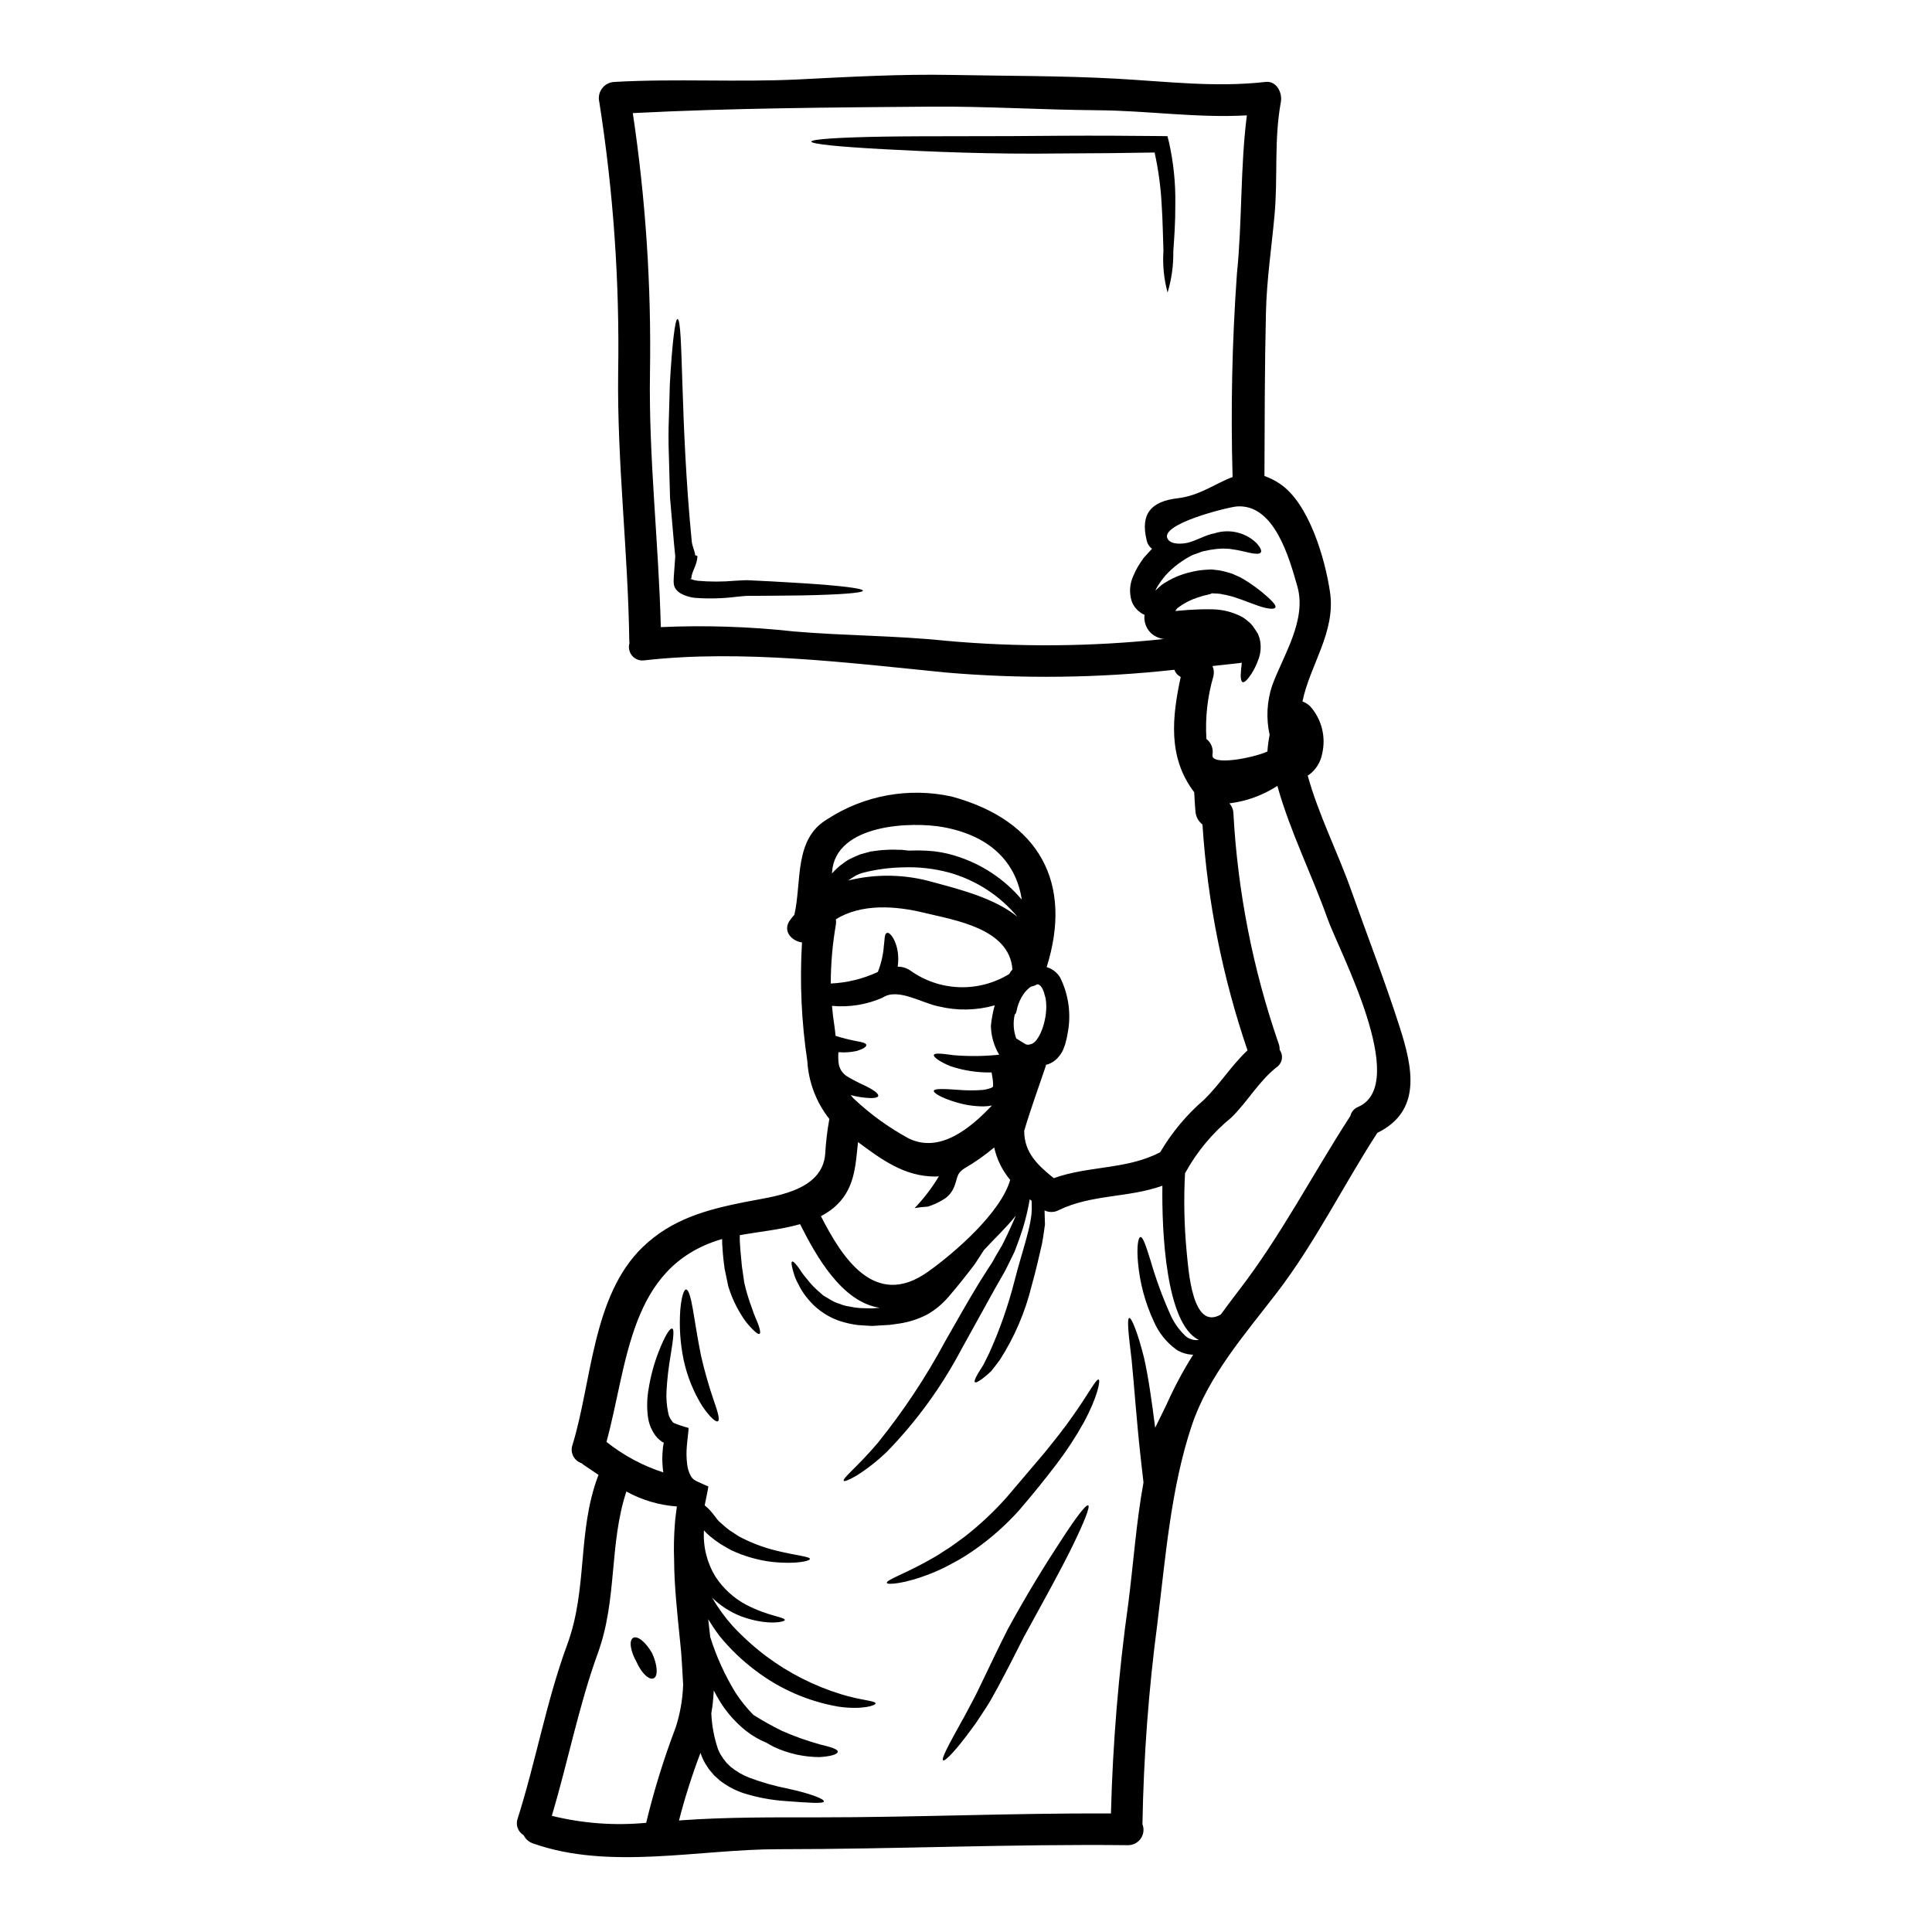 <?xml version="1.0" encoding="UTF-8"?>
<!-- Uploaded to: ICON Repo, www.iconrepo.com, Generator: ICON Repo Mixer Tools -->
<svg fill="#000000" width="800px" height="800px" version="1.1" viewBox="144 144 512 512" xmlns="http://www.w3.org/2000/svg">
 <g>
  <path d="m462.69 290.11-0.055 0.027-0.898 0.34c-0.59 0.25-1.207 0.395-1.828 0.672h0.004c-1.238 0.633-2.426 1.363-3.543 2.188-1.289 0.945-2.473 2.019-3.543 3.203-0.031 0.055-0.07 0.102-0.113 0.145l-0.367 0.449-0.645 0.844c-0.395 0.562-0.754 1.094-1.039 1.574v-0.004c-0.184 0.316-0.34 0.645-0.477 0.984 0.562-0.562 1.152-1.094 1.77-1.598 2.332-1.594 4.941-2.727 7.695-3.344 1.242-0.309 2.512-0.504 3.789-0.59l0.984-0.059 0.477-0.027 0.312 0.027h0.137l0.195 0.027 1.52 0.168v0.004c1.203 0.227 2.387 0.535 3.543 0.926 0.953 0.449 1.938 0.816 2.723 1.289l0.004 0.004c2.41 1.418 4.672 3.082 6.738 4.973 1.406 1.289 2.137 2.16 1.914 2.641-0.223 0.48-1.406 0.477-3.344-0.059-1.941-0.535-4.519-1.684-7.477-2.637-0.754-0.285-1.488-0.367-2.273-0.617-0.754-0.059-1.18-0.312-2.133-0.34-0.504 0-1.012-0.082-1.543-0.082h-0.113l-0.281 0.164-0.617 0.168h-0.008c-0.906 0.18-1.797 0.426-2.668 0.734-1.812 0.566-3.519 1.418-5.059 2.523-0.164 0.223-0.25 0.113-0.559 0.449l-0.453 0.645c0.73-0.055 1.52-0.109 2.445-0.195l0.93-0.082 1.012-0.055 1.766-0.086c1.207-0.055 2.473-0.055 3.734-0.027 2.648 0.047 5.254 0.699 7.613 1.906 0.656 0.359 1.27 0.797 1.82 1.301 0.508 0.387 0.953 0.852 1.32 1.375 0.25 0.395 0.535 0.789 0.789 1.152l0.168 0.281 0.223 0.312 0.055 0.137 0.113 0.254c0.137 0.336 0.25 0.672 0.367 1.008 0.488 1.965 0.332 4.035-0.453 5.902-0.434 1.176-0.992 2.305-1.656 3.371-1.066 1.629-1.91 2.473-2.387 2.301-0.477-0.168-0.617-1.348-0.422-3.285 0.055-0.559 0.137-1.203 0.195-1.883-0.195 0.031-0.395 0.086-0.59 0.113-2.418 0.281-4.801 0.535-7.191 0.789h0.004c0.387 0.844 0.477 1.793 0.254 2.695-1.578 5.391-2.207 11.02-1.855 16.625 1.277 0.984 1.895 2.602 1.602 4.184-0.477 3.035 10.676 0.875 14.562-0.844v0.004c0.102-1.492 0.297-2.973 0.59-4.438-0.977-4.371-0.73-8.93 0.707-13.172 2.977-8.004 9.184-17.27 6.629-26.203-2.106-7.332-6.012-21.824-15.984-21.152-2.332 0.168-21.23 4.805-18.254 8.793 1.039 1.375 3.734 1.148 5.117 0.844 2.445-0.562 4.691-2.078 7.246-2.527h-0.004c3.941-1.25 8.254-0.203 11.18 2.723 0.926 1.066 1.289 1.883 1.039 2.332s-1.18 0.477-2.5 0.223c-1.32-0.25-3.117-0.789-5.141-1.039-0.496-0.105-1.008-0.152-1.516-0.141-0.551-0.059-1.105-0.059-1.656 0-0.566 0.012-1.129 0.07-1.684 0.168-0.691 0.074-1.379 0.199-2.051 0.367l-0.562 0.113-0.312 0.055zm52.215 126c3.543 10.98 5.902 22.328-5.902 28.113-9.055 13.984-16.488 29.148-26.656 42.41-8.312 10.812-18.086 21.934-22.496 35.078-5.59 16.684-6.965 35.082-9.129 52.469h0.004c-2.332 17.641-3.656 35.402-3.965 53.195v0.055c0.492 1.266 0.324 2.695-0.453 3.812-0.777 1.117-2.059 1.773-3.418 1.75-30.867-0.34-61.797 1.066-92.684 1.066-20.953 0-44.801 5.644-64.992-1.547h-0.004c-1.066-0.367-1.945-1.145-2.441-2.16-1.527-0.906-2.191-2.773-1.574-4.438 4.832-15.223 7.613-31.121 13.117-46.051 5.508-14.93 2.609-29.941 8.199-44.742 0.027-0.086 0.086-0.168 0.113-0.25-1.352-0.902-2.695-1.797-4.047-2.727v-0.004c-0.152-0.105-0.293-0.227-0.422-0.359-0.977-0.309-1.789-0.996-2.25-1.914-0.461-0.914-0.531-1.98-0.191-2.949 5.141-16.652 5.227-39.516 18.594-52.406 7.754-7.477 16.926-9.941 27.246-11.992 6.996-1.406 20.469-2.586 21.148-12.863h-0.004c0.176-3.059 0.539-6.102 1.09-9.113-3.481-4.41-5.519-9.785-5.844-15.395-1.559-10.387-2.031-20.91-1.406-31.395-2.832-0.367-5.277-3.148-3.117-5.984 0.344-0.469 0.711-0.918 1.102-1.352 1.992-8.734-0.168-20.055 8.66-25.277h-0.004c9.766-6.383 21.695-8.562 33.086-6.035 23.258 6.348 32.105 22.945 25.113 45.188 1.492 0.441 2.766 1.422 3.566 2.758 2.297 4.613 2.988 9.859 1.969 14.91-0.117 0.738-0.273 1.473-0.477 2.191-0.086 0.379-0.199 0.758-0.336 1.125l-0.227 0.559-0.109 0.312-0.027 0.055-0.141 0.312-0.055 0.109-0.508 0.816-0.004-0.004c-0.277 0.383-0.578 0.746-0.898 1.094-0.68 0.684-1.504 1.203-2.414 1.52-0.164 0.055-0.336 0.055-0.504 0.109-0.027 0.164-0.066 0.324-0.117 0.48-1.883 5.617-3.938 11.18-5.617 16.852 0 0.055-0.027 0.082-0.055 0.141-0.027 5.867 3.652 9.211 7.836 12.594 9.129-3.285 19.238-2.273 27.945-6.742 0.055-0.055 0.141-0.055 0.223-0.082h0.004c3.102-5.289 7.059-10.023 11.715-14.016 4.098-4.016 7.273-9.129 11.457-13.031-6.606-19.336-10.617-39.461-11.938-59.852-1.09-0.84-1.766-2.109-1.855-3.484-0.168-1.684-0.223-3.398-0.336-5.086 0-0.027 0-0.027-0.031-0.027-7.019-9.238-5.812-19.914-3.543-30.5-0.223-0.168-0.477-0.285-0.699-0.477-0.449-0.379-0.789-0.875-0.98-1.43-20.105 2.211-40.375 2.453-60.527 0.727-25.699-2.555-54.234-6.152-79.934-3.227h0.004c-1.215 0.18-2.434-0.277-3.234-1.207-0.797-0.93-1.062-2.203-0.703-3.375-0.035-0.109-0.055-0.223-0.059-0.336-0.309-23.875-3.258-47.469-2.949-71.395 0.402-23.977-1.27-47.945-4.996-71.637-0.316-1.262-0.043-2.598 0.742-3.633 0.785-1.035 2-1.664 3.297-1.703 16.293-0.93 32.582 0.141 48.875-0.672 13.453-0.676 26.961-1.434 40.441-1.18 14.465 0.281 29.066 0.195 43.504 0.984 13.285 0.727 26.402 2.387 39.688 0.871 2.949-0.367 4.523 2.922 4.074 5.309-1.855 10.023-0.758 19.996-1.684 30.051-0.789 8.566-2.082 17.16-2.273 25.781-0.34 14.41-0.34 28.848-0.395 43.297v-0.004c1.398 0.484 2.727 1.148 3.957 1.969 7.871 5.117 12.164 20.164 13.426 28.844 1.543 10.531-5.336 19.285-7.305 28.93 0.723 0.281 1.391 0.691 1.969 1.207 3.086 3.41 4.305 8.117 3.258 12.598-0.406 2.297-1.695 4.344-3.598 5.703-0.082 0.027-0.168 0.082-0.25 0.109 2.894 10.477 7.977 20.359 11.598 30.613 4.25 12.004 8.883 23.875 12.758 35.984zm-10.926 21.203c13.777-6.094-5.254-41.598-8.145-49.793-4.16-11.715-9.973-23.223-13.316-35.25v-0.004c-3.832 2.492-8.184 4.074-12.719 4.637 0.652 0.719 1.031 1.641 1.066 2.609 1.133 20.844 5.18 41.426 12.02 61.148 0.18 0.492 0.258 1.016 0.227 1.543 0.523 0.723 0.734 1.629 0.574 2.512-0.16 0.879-0.672 1.656-1.418 2.152-4.664 3.68-7.668 9.102-11.938 13.285v-0.004c-4.969 4.051-9.109 9.02-12.203 14.637-0.02 0.039-0.047 0.078-0.082 0.109-0.367 6.918-0.227 13.855 0.422 20.754 0.504 5.004 1.488 21.094 9.055 16.711 1.574-2.16 3.199-4.328 4.856-6.488 11.152-14.492 19.465-30.668 29.379-45.977v0.004c0.02-0.047 0.047-0.086 0.086-0.113 0.25-1.133 1.055-2.059 2.137-2.473zm-32.188-220.73c1.434-13.906 0.875-28.176 2.641-42.016-13.258 0.754-26.344-1.266-39.629-1.352-14.719-0.113-29.438-1.066-44.125-0.957-26.176 0.223-52.828 0.367-78.977 1.715 3.402 22.746 4.922 45.73 4.551 68.727-0.367 22.609 2.301 44.938 2.867 67.492h-0.004c11.781-0.527 23.582-0.145 35.301 1.148 13.426 1.152 26.879 1.07 40.277 2.473 19.238 1.738 38.598 1.582 57.801-0.477-0.285-0.023-0.566-0.07-0.84-0.141-0.328-0.086-0.648-0.199-0.957-0.336-0.402-0.18-0.789-0.395-1.148-0.645-0.809-0.602-1.441-1.406-1.828-2.336-0.336-0.789-0.488-1.641-0.449-2.5 0.004-0.141 0.023-0.281 0.055-0.418-0.48-0.203-0.922-0.477-1.316-0.816-0.172-0.105-0.332-0.227-0.48-0.363-0.223-0.254-0.477-0.508-0.699-0.789l-0.004 0.004c-0.387-0.516-0.699-1.082-0.922-1.688-0.699-2.215-0.539-4.609 0.445-6.715 0.363-0.891 0.797-1.754 1.293-2.582 0.25-0.422 0.504-0.789 0.758-1.18l0.395-0.562 0.191-0.281 0.086-0.141 0.395-0.422c0.617-0.672 1.18-1.32 1.828-1.992v0.004c-0.742-0.57-1.25-1.387-1.434-2.305-1.684-6.965 1.18-10.281 8.266-11.094 5.902-0.703 10.082-4.019 14.52-5.617-0.516-17.957-0.137-35.926 1.145-53.84zm-13.594 281.5c0.977 0.82 2.25 1.191 3.512 1.012-8.793-4.242-9.84-28.93-9.664-40.867-8.957 3.231-18.844 2.246-27.496 6.492-1.168 0.605-2.551 0.625-3.734 0.055 0.055 1.152 0.082 2.387 0.113 3.734-0.254 1.629-0.395 3.062-0.789 5.117-0.789 3.398-1.629 7.188-2.754 11.152-1.699 6.941-4.535 13.555-8.395 19.574-0.844 1.152-1.629 2.164-2.332 3.035l0.004-0.004c-0.66 0.637-1.355 1.238-2.082 1.801-1.207 0.926-1.996 1.32-2.219 1.121-0.223-0.195 0.055-1.039 0.844-2.363 0.395-0.648 0.871-1.406 1.434-2.305 0.449-0.926 0.953-1.969 1.516-3.059 2.777-6.152 5.016-12.531 6.688-19.074 1.941-7.723 4.746-15.051 4.582-19.629 0-0.562-0.031-1.125-0.031-1.656-0.16-0.141-0.328-0.273-0.504-0.395-0.617 3.621-1.559 7.176-2.809 10.629-0.395 1.039-0.789 2.106-1.203 3.231-0.508 1.039-1.039 2.106-1.574 3.227l-0.844 1.684c-0.422 0.816-0.672 1.18-1.012 1.797-0.645 1.152-1.32 2.301-1.996 3.512-2.695 4.856-5.672 10.234-8.762 15.844v0.004c-5.227 9.859-11.828 18.93-19.605 26.934-2.449 2.367-5.133 4.484-8.008 6.316-2.051 1.18-3.285 1.688-3.484 1.434-0.449-0.617 3.762-3.816 9.055-10.082h-0.004c6.789-8.422 12.777-17.457 17.891-26.992 3.172-5.562 6.18-10.895 9.129-15.699 0.762-1.18 1.492-2.328 2.191-3.453 0.336-0.535 0.672-1.039 1.012-1.547 0.34-0.508 0.617-1.094 0.926-1.656 0.645-1.066 1.234-2.078 1.828-3.09 0.477-0.984 0.926-1.938 1.379-2.836 0.844-1.793 1.574-3.453 2.215-4.941-2.555 3.227-5.699 6.121-8.48 9.156-0.699 1.121-1.516 2.363-2.441 3.762-1.941 2.555-4.16 5.391-6.965 8.66l-0.004-0.004c-1.578 1.848-3.457 3.406-5.559 4.613-2.309 1.215-4.809 2.031-7.387 2.418l-1.766 0.25-0.449 0.055-0.285 0.059h-0.223l-0.926 0.055c-1.234 0.082-2.445 0.168-3.625 0.223-1.234-0.055-2.418-0.141-3.594-0.223l-0.004 0.004c-1.156-0.133-2.301-0.348-3.426-0.645-3.977-0.977-7.523-3.234-10.082-6.434-0.988-1.176-1.82-2.473-2.477-3.859-0.539-0.957-0.953-1.977-1.238-3.035-0.504-1.711-0.672-2.723-0.363-2.863 0.312-0.137 0.98 0.586 2.019 2.047 0.555 0.898 1.188 1.742 1.887 2.531 0.785 1.047 1.668 2.016 2.637 2.894 0.535 0.477 1.098 0.953 1.684 1.488 0.648 0.395 1.352 0.789 2.051 1.234 0.734 0.438 1.516 0.777 2.336 1.012 0.824 0.355 1.691 0.59 2.582 0.699 0.941 0.215 1.898 0.355 2.863 0.422l3.062 0.082 2.106-0.164c-10.113-1.492-16.965-13.906-21.121-22.16-5.141 1.461-10.871 1.992-15.98 2.922v1.375c0.027 0.73 0.082 1.492 0.137 2.273 0.141 1.574 0.285 3.09 0.422 4.578 0.223 1.547 0.453 3.008 0.645 4.441l0.004-0.004c0.52 2.273 1.195 4.512 2.023 6.691 0.617 1.996 1.434 3.512 1.797 4.664 0.367 1.152 0.504 1.91 0.223 2.106-0.281 0.195-0.871-0.195-1.77-1.094-1.27-1.238-2.363-2.644-3.254-4.184-1.422-2.324-2.539-4.828-3.312-7.441-0.285-1.406-0.59-2.867-0.902-4.383l-0.027-0.137-0.027-0.086-0.027-0.309-0.027-0.285-0.086-0.531-0.137-1.18c-0.086-0.789-0.168-1.629-0.223-2.473-0.086-1.039-0.141-1.969-0.141-3.004-0.168 0.055-0.367 0.109-0.562 0.168-24.152 7.383-24.402 32.773-30.078 53.59h-0.008c4.5 3.578 9.605 6.324 15.074 8.098-0.082-0.461-0.141-0.93-0.168-1.398-0.148-1.582-0.137-3.172 0.027-4.746 0.02-0.418 0.078-0.832 0.168-1.238 0-0.168 0.141-0.422 0.055-0.535h0.004c-0.129-0.066-0.262-0.121-0.395-0.168-0.449-0.336-0.844-0.672-1.234-1.012h-0.004c-0.324-0.375-0.621-0.77-0.895-1.18-0.902-1.387-1.469-2.965-1.66-4.606-0.297-2.422-0.23-4.875 0.199-7.277 0.527-3.293 1.391-6.519 2.582-9.633 1.828-4.723 3.117-6.519 3.68-6.32 0.562 0.195 0.34 2.363-0.449 7.191-0.527 3.055-0.887 6.141-1.066 9.238-0.113 1.941 0.031 3.887 0.422 5.789 0.129 0.832 0.477 1.617 1.012 2.273 0.109 0.137 0.195 0.281 0.309 0.395h-0.004c0.133 0.047 0.254 0.109 0.367 0.191 1.219 0.492 2.465 0.906 3.734 1.238 0 0.957-0.223 2.137-0.309 3.258-0.113 1.039-0.223 2.332-0.223 2.754-0.043 1.23 0.012 2.461 0.168 3.68 0.117 1.066 0.441 2.098 0.953 3.035 0.219 0.395 0.516 0.738 0.871 1.012 0.516 0.324 1.062 0.598 1.629 0.816 0.73 0.367 1.434 0.645 2.16 0.953-0.25 1.602-0.645 3.344-0.98 5.004 2.301 1.852 3.004 3.734 4.328 4.723l0.004-0.004c0.723 0.68 1.48 1.32 2.273 1.914 0.844 0.504 1.625 1.066 2.414 1.574 2.996 1.605 6.172 2.844 9.465 3.68 5.617 1.434 9.41 1.656 9.41 2.332 0.027 0.535-3.652 1.434-10 0.789v-0.004c-3.742-0.453-7.391-1.496-10.812-3.09-0.984-0.504-1.938-1.094-2.922-1.684h0.004c-1-0.648-1.957-1.363-2.867-2.133-0.531-0.449-1.027-0.938-1.488-1.461-0.27 4.332 0.809 8.637 3.09 12.328 2.047 3.117 4.848 5.668 8.145 7.414 5.812 3.008 10.234 3.231 10.195 4.019 0.059 0.477-4.551 1.598-11.598-0.984h-0.004c-2.871-1.129-5.484-2.816-7.695-4.969 1.547 2.637 3.344 5.121 5.367 7.414 2.769 2.988 5.797 5.723 9.051 8.172 5.969 4.445 12.656 7.84 19.77 10.027 5.336 1.656 9.16 1.711 9.16 2.441 0.027 0.535-3.57 1.77-9.887 0.844-7.949-1.375-15.453-4.641-21.879-9.523-3.547-2.648-6.754-5.723-9.551-9.156-1.09-1.441-2.102-2.941-3.035-4.492 0.168 1.52 0.367 3.09 0.535 4.723 1.617 5.172 3.867 10.121 6.691 14.742 1.383 2.121 2.973 4.102 4.75 5.906 2.434 1.531 4.945 2.938 7.527 4.211 3.297 1.457 6.695 2.668 10.168 3.625 2.832 0.672 4.723 1.262 4.66 1.938-0.062 0.672-1.855 1.234-4.883 1.406l-0.004-0.004c-4.133-0.02-8.215-0.93-11.965-2.668-0.703-0.34-1.352-0.727-2.023-1.121-1.996-0.82-3.867-1.918-5.559-3.258-2.613-2.113-4.863-4.641-6.656-7.481-0.645-1.051-1.234-2.09-1.77-3.117h-0.004c-0.086 2.035-0.301 4.062-0.645 6.066 0.141 3.223 0.734 6.41 1.77 9.465 0.223 0.422 0.281 0.754 0.59 1.262 0.281 0.422 0.672 1.094 0.871 1.348l0.871 1.098 1.012 0.98c1.48 1.203 3.141 2.168 4.914 2.867 3.293 1.246 6.688 2.211 10.141 2.894 6.066 1.297 9.84 2.781 9.66 3.43-0.18 0.645-3.938 0.34-10.195-0.113v-0.004c-3.789-0.254-7.531-0.961-11.152-2.106-2.277-0.766-4.406-1.914-6.297-3.398l-1.461-1.324-1.324-1.574c-0.477-0.703-0.672-1.039-1.039-1.574l0.004 0.004c-0.348-0.629-0.656-1.273-0.926-1.938-0.113-0.285-0.195-0.562-0.312-0.844-2.227 5.863-4.129 11.844-5.699 17.918l0.898-0.082c11.992-0.844 23.93-0.758 35.953-0.758 25.867 0 51.762-1.148 77.629-1.039v-0.004c0.48-18.645 2.019-37.25 4.606-55.723 1.324-10.254 2.078-21.344 4.019-31.992l-0.676-5.922c-1.18-10.504-1.793-19.855-2.473-26.598-0.816-6.691-1.289-10.895-0.617-11.062 0.562-0.168 2.219 3.789 3.906 10.531 1.125 4.973 2.051 11.414 2.953 18.562 1.066-2.188 2.106-4.328 3.117-6.371l-0.004-0.004c2.012-4.488 4.336-8.828 6.961-12.988-1.582-0.027-3.129-0.496-4.461-1.352-2.652-1.926-4.731-4.535-6.012-7.551-2.273-4.906-3.68-10.172-4.156-15.559-0.367-4.102 0.027-6.66 0.672-6.715 0.645-0.055 1.434 2.301 2.609 6.066v-0.004c1.391 4.824 3.106 9.543 5.141 14.133 0.957 2.293 2.391 4.359 4.203 6.055zm-41.09-77.348c2.191-0.336 4.523-6.262 4.129-11.062l-0.141-1.125-0.223-0.789h-0.004c-0.113-0.555-0.289-1.09-0.531-1.598-0.48-0.902-0.875-1.234-1.262-1.297-0.059-0.027-0.195 0.031-0.312 0.031-0.465 0.281-0.98 0.469-1.516 0.559-0.055 0.016-0.102 0.047-0.141 0.086-0.707 0.52-1.32 1.145-1.828 1.855-0.77 1.109-1.34 2.344-1.684 3.648-0.223 1.012-0.34 1.684-0.672 1.797-0.488 2.113-0.352 4.316 0.391 6.352 0.727 0.449 1.598 1.012 2.609 1.598 0.391 0.098 0.805 0.078 1.184-0.055zm-5.195-19.348c0.141-0.168 0.25-0.312 0.395-0.453-0.758-10.922-15.395-13.086-23.34-15.023-7.527-1.855-16.652-2.527-23.449 1.711h-0.004c0.07 0.473 0.07 0.957 0 1.43-0.895 5.148-1.344 10.363-1.352 15.59 4.316-0.199 8.555-1.238 12.469-3.059 0.852-2.121 1.383-4.356 1.574-6.629 0.25-1.828 0.141-3.484 0.789-3.68 0.844-0.672 3.762 3.258 2.894 8.902 1.191-0.016 2.356 0.336 3.34 1.012 3.797 2.723 8.309 4.262 12.977 4.426 4.668 0.164 9.281-1.055 13.258-3.5 0.168-0.254 0.277-0.504 0.449-0.73zm2.867-18.988c-1.434-9.52-7.977-16.824-20.727-19.184-8.371-1.543-28.621-0.926-29.547 11.883l-0.004-0.004c0.004 0.121-0.004 0.246-0.027 0.363 0.422-0.422 0.844-0.871 1.32-1.32l-0.004 0.004c0.539-0.523 1.121-0.992 1.746-1.406 0.629-0.504 1.312-0.93 2.047-1.266 0.758-0.34 1.602-0.758 2.336-1.039l2.133-0.59 0.535-0.137 0.363-0.086h0.168l0.285-0.055 1.148-0.141-0.004-0.004c0.746-0.105 1.496-0.168 2.25-0.195 1.488-0.109 2.922-0.027 4.297 0 0.59 0.055 1.18 0.141 1.738 0.195 1.629-0.07 3.262-0.062 4.891 0.027 2.469 0.137 4.91 0.57 7.273 1.297 6.93 2.078 13.109 6.129 17.777 11.656zm-6.324 41.145 0.34-0.027c-1.387-2.32-2.144-4.965-2.195-7.668 0.176-1.832 0.516-3.648 1.012-5.422-4.797 1.359-9.863 1.465-14.715 0.309-4.578-0.844-10.953-5.086-15.027-2.332v0.004c-4.207 1.84-8.812 2.582-13.383 2.16 0.137 1.738 0.363 3.512 0.645 5.336 0.109 0.816 0.223 1.684 0.309 2.609 1.781 0.559 3.59 1.02 5.422 1.379 1.625 0.25 2.664 0.562 2.723 1.039 0.059 0.477-0.844 1.066-2.5 1.574h0.004c-1.605 0.359-3.254 0.473-4.891 0.336-0.105 1.113-0.066 2.238 0.113 3.34 0.305 1.367 1.184 2.535 2.414 3.207 1.328 0.785 2.695 1.496 4.102 2.133 2.586 1.207 4.129 2.336 3.906 2.953-0.223 0.617-2.023 0.672-4.887 0.25h-0.004c-0.801-0.129-1.598-0.301-2.383-0.508 0.219 0.309 0.461 0.598 0.727 0.871 4.406 4.164 9.332 7.734 14.66 10.625 8.266 3.988 16.32-2.723 22.023-8.734-0.723 0.137-1.457 0.215-2.191 0.227-2.477-0.004-4.938-0.371-7.301-1.094-3.906-1.152-6.07-2.473-5.902-3.062 0.164-0.59 2.668-0.508 6.492-0.223l-0.004-0.004c2.137 0.18 4.289 0.188 6.43 0.027 0.535-0.055 1.062-0.16 1.574-0.309l0.645-0.223c0.141-0.082 0.086-0.055 0.254-0.082l0.309-0.312 0.004-0.004c0.02-0.512 0-1.027-0.059-1.543-0.086-0.672-0.195-1.406-0.34-2.164h0.004c-3.723 0.078-7.43-0.492-10.953-1.684-2.977-1.234-4.496-2.445-4.352-2.949 0.168-0.59 2.164-0.367 5.223 0.055h-0.004c3.914 0.332 7.852 0.301 11.758-0.09zm3.258 33.141c-2.086-2.481-3.539-5.43-4.238-8.594-2.449 2.059-5.07 3.902-7.836 5.508-2.418 1.516-1.77 2.809-2.922 5.25v0.004c-0.617 1.371-1.676 2.496-3.008 3.203-1.207 0.727-2.5 1.301-3.848 1.711-1.168 0.062-2.328 0.191-3.481 0.395 2.457-2.555 4.617-5.383 6.434-8.426-0.34 0.027-0.703 0.059-1.039 0.059-8.148-0.031-14.168-4.523-20.391-9.133-0.699 6.519-0.844 12.699-6.488 17.445-1.039 0.836-2.16 1.57-3.344 2.188 5.59 10.953 14.297 24.773 28.395 14.715 6.996-4.973 19.297-15.645 21.766-24.336zm1.91-69.738c-4.707-5.648-11.023-9.734-18.105-11.711-3.988-1.074-8.117-1.539-12.246-1.375-3.418 0.059-6.816 0.504-10.137 1.32-0.48 0.113-0.902 0.25-1.324 0.395v-0.004c-0.09 0.027-0.172 0.062-0.25 0.113-0.539 0.203-1.047 0.477-1.516 0.812-0.422 0.285-0.871 0.535-1.262 0.844h-0.004c7.379-1.824 15.105-1.68 22.414 0.422 7.684 2.051 16.445 4.356 22.43 9.184zm-88.582 203.49c-0.25-3.961-0.367-7.723-0.816-11.512-0.754-7.477-1.543-14.719-1.574-21.402-0.121-3.203-0.055-6.41 0.195-9.605 0.082-1.547 0.363-3.148 0.531-4.664v-0.027c-4.695-0.336-9.262-1.688-13.383-3.961-4.606 13.984-2.363 28.562-7.555 42.832-5.086 14.016-7.918 28.789-12.203 43.109l0.004 0.004c8.168 2.019 16.621 2.648 25 1.852 2.074-8.59 4.691-17.043 7.836-25.305 1.18-3.664 1.84-7.477 1.965-11.328z"/>
  <path d="m455.47 197.99c0.031 4.856-0.281 9.055-0.531 12.551 0.062 3.715-0.449 7.422-1.516 10.98-0.977-3.586-1.348-7.312-1.098-11.02-0.137-3.484-0.168-7.668-0.477-12.387-0.246-4.609-0.867-9.188-1.867-13.695-7.695 0.141-16.066 0.223-24.883 0.25-18.312 0.254-34.801-0.477-46.766-1.121-11.961-0.645-19.324-1.379-19.324-2.023 0-0.645 7.414-1.121 19.383-1.32 11.965-0.191 28.492-0.023 46.691-0.227 9.445-0.059 18.426 0 26.539 0.082l1.766 0.027 0.395 1.574h0.004c1.199 5.356 1.766 10.836 1.684 16.328z"/>
  <path d="m435.17 509.61c0.508 0.223-0.336 4.66-3.938 11.316-2.098 3.785-4.469 7.418-7.086 10.871-2.949 3.906-6.18 7.891-9.941 12.301-3.566 3.988-7.582 7.555-11.965 10.625-1.91 1.352-3.91 2.57-5.984 3.648-1.781 0.996-3.629 1.871-5.527 2.613-6.938 2.777-11.633 3.062-11.715 2.5-0.195-0.73 4.074-2.133 10.281-5.512 1.574-0.871 3.254-1.793 4.973-2.977 1.766-1.066 3.543-2.418 5.418-3.789 3.992-3.117 7.695-6.586 11.062-10.367 3.543-4.156 6.91-8.145 9.973-11.738 2.977-3.68 5.644-7.023 7.641-9.941 4.082-5.734 6.16-9.891 6.809-9.551z"/>
  <path d="m432.39 542.94c0.562 0.309-1.066 4.41-4.156 10.758-3.09 6.348-7.836 14.855-12.922 24.152-2.414 4.805-4.746 9.355-6.961 13.453-1.125 2.078-2.219 4.074-3.402 5.812-1.18 1.738-2.188 3.43-3.285 4.832-4.184 5.785-7.215 8.902-7.723 8.566-0.59-0.367 1.547-4.266 4.918-10.363 0.871-1.488 1.711-3.199 2.695-5 0.984-1.797 1.91-3.762 2.894-5.812 1.996-4.184 4.211-8.82 6.629-13.594 5.223-9.578 10.363-17.836 14.242-23.703 3.809-5.898 6.481-9.41 7.07-9.102z"/>
  <path d="m372.68 300.53c0 0.617-6.148 1.066-16.137 1.262l-8.199 0.086c-1.461 0-3.008 0.027-4.578 0.027-0.789 0-1.602-0.027-2.246 0.027-0.789 0.082-1.602 0.141-2.391 0.223v0.004c-3.625 0.457-7.285 0.551-10.926 0.281-1.238-0.113-2.441-0.469-3.543-1.039l-0.59-0.336c-0.164-0.113-0.195-0.168-0.309-0.25l-0.25-0.223v-0.004c-0.426-0.383-0.727-0.879-0.871-1.434-0.062-0.297-0.102-0.598-0.113-0.898v-0.449c0-0.34 0.027-0.535 0.027-0.816 0.113-1.797 0.25-3.652 0.395-5.535-0.113-1.148-0.223-2.332-0.34-3.512-0.336-4.098-0.699-8.117-1.039-11.961-0.109-3.879-0.223-7.641-0.309-11.18-0.141-3.57-0.113-6.965 0-10.141 0.113-3.172 0.168-6.098 0.25-8.793 0.59-10.73 1.406-17.32 2.023-17.32 1.629 0.059 0.617 26.656 3.789 58.926 0.113 1.234 0.789 2.445 0.902 3.652l0.586 0.223v0.055c0 2.273-1.516 4.019-1.598 5.812l0.004 0.012c-0.074 0.09-0.172 0.156-0.285 0.195 0.047 0.02 0.086 0.051 0.113 0.086l0.055-0.059 0.617 0.223c0.367 0.086 0.699 0.168 1.094 0.223l0.004 0.004c3.316 0.297 6.656 0.297 9.973 0 0.844-0.055 1.684-0.082 2.527-0.137 0.953-0.027 1.738 0.055 2.527 0.082 1.574 0.086 3.09 0.141 4.578 0.223 2.949 0.168 5.676 0.34 8.176 0.48 9.949 0.633 16.082 1.363 16.082 1.98z"/>
  <path d="m333.19 515.25c1.066 3.004 1.625 5.055 1.066 5.391-0.559 0.34-2.137-1.094-4.102-3.938v0.004c-2.371-3.809-4.062-8-4.996-12.387-0.898-4.352-1.191-8.801-0.871-13.23 0.309-3.312 0.898-5.363 1.543-5.363s1.234 2.051 1.797 5.281c0.562 3.231 1.203 7.582 2.16 12.328h0.004c0.922 4.027 2.059 8.004 3.398 11.914z"/>
  <path d="m316.81 582.09c1.461 3.172 1.629 6.18 0.395 6.691-1.234 0.512-3.227-1.434-4.492-4.297-1.656-2.894-2.078-5.754-0.93-6.43 1.148-0.68 3.367 1.145 5.027 4.035z"/>
 </g>
</svg>
